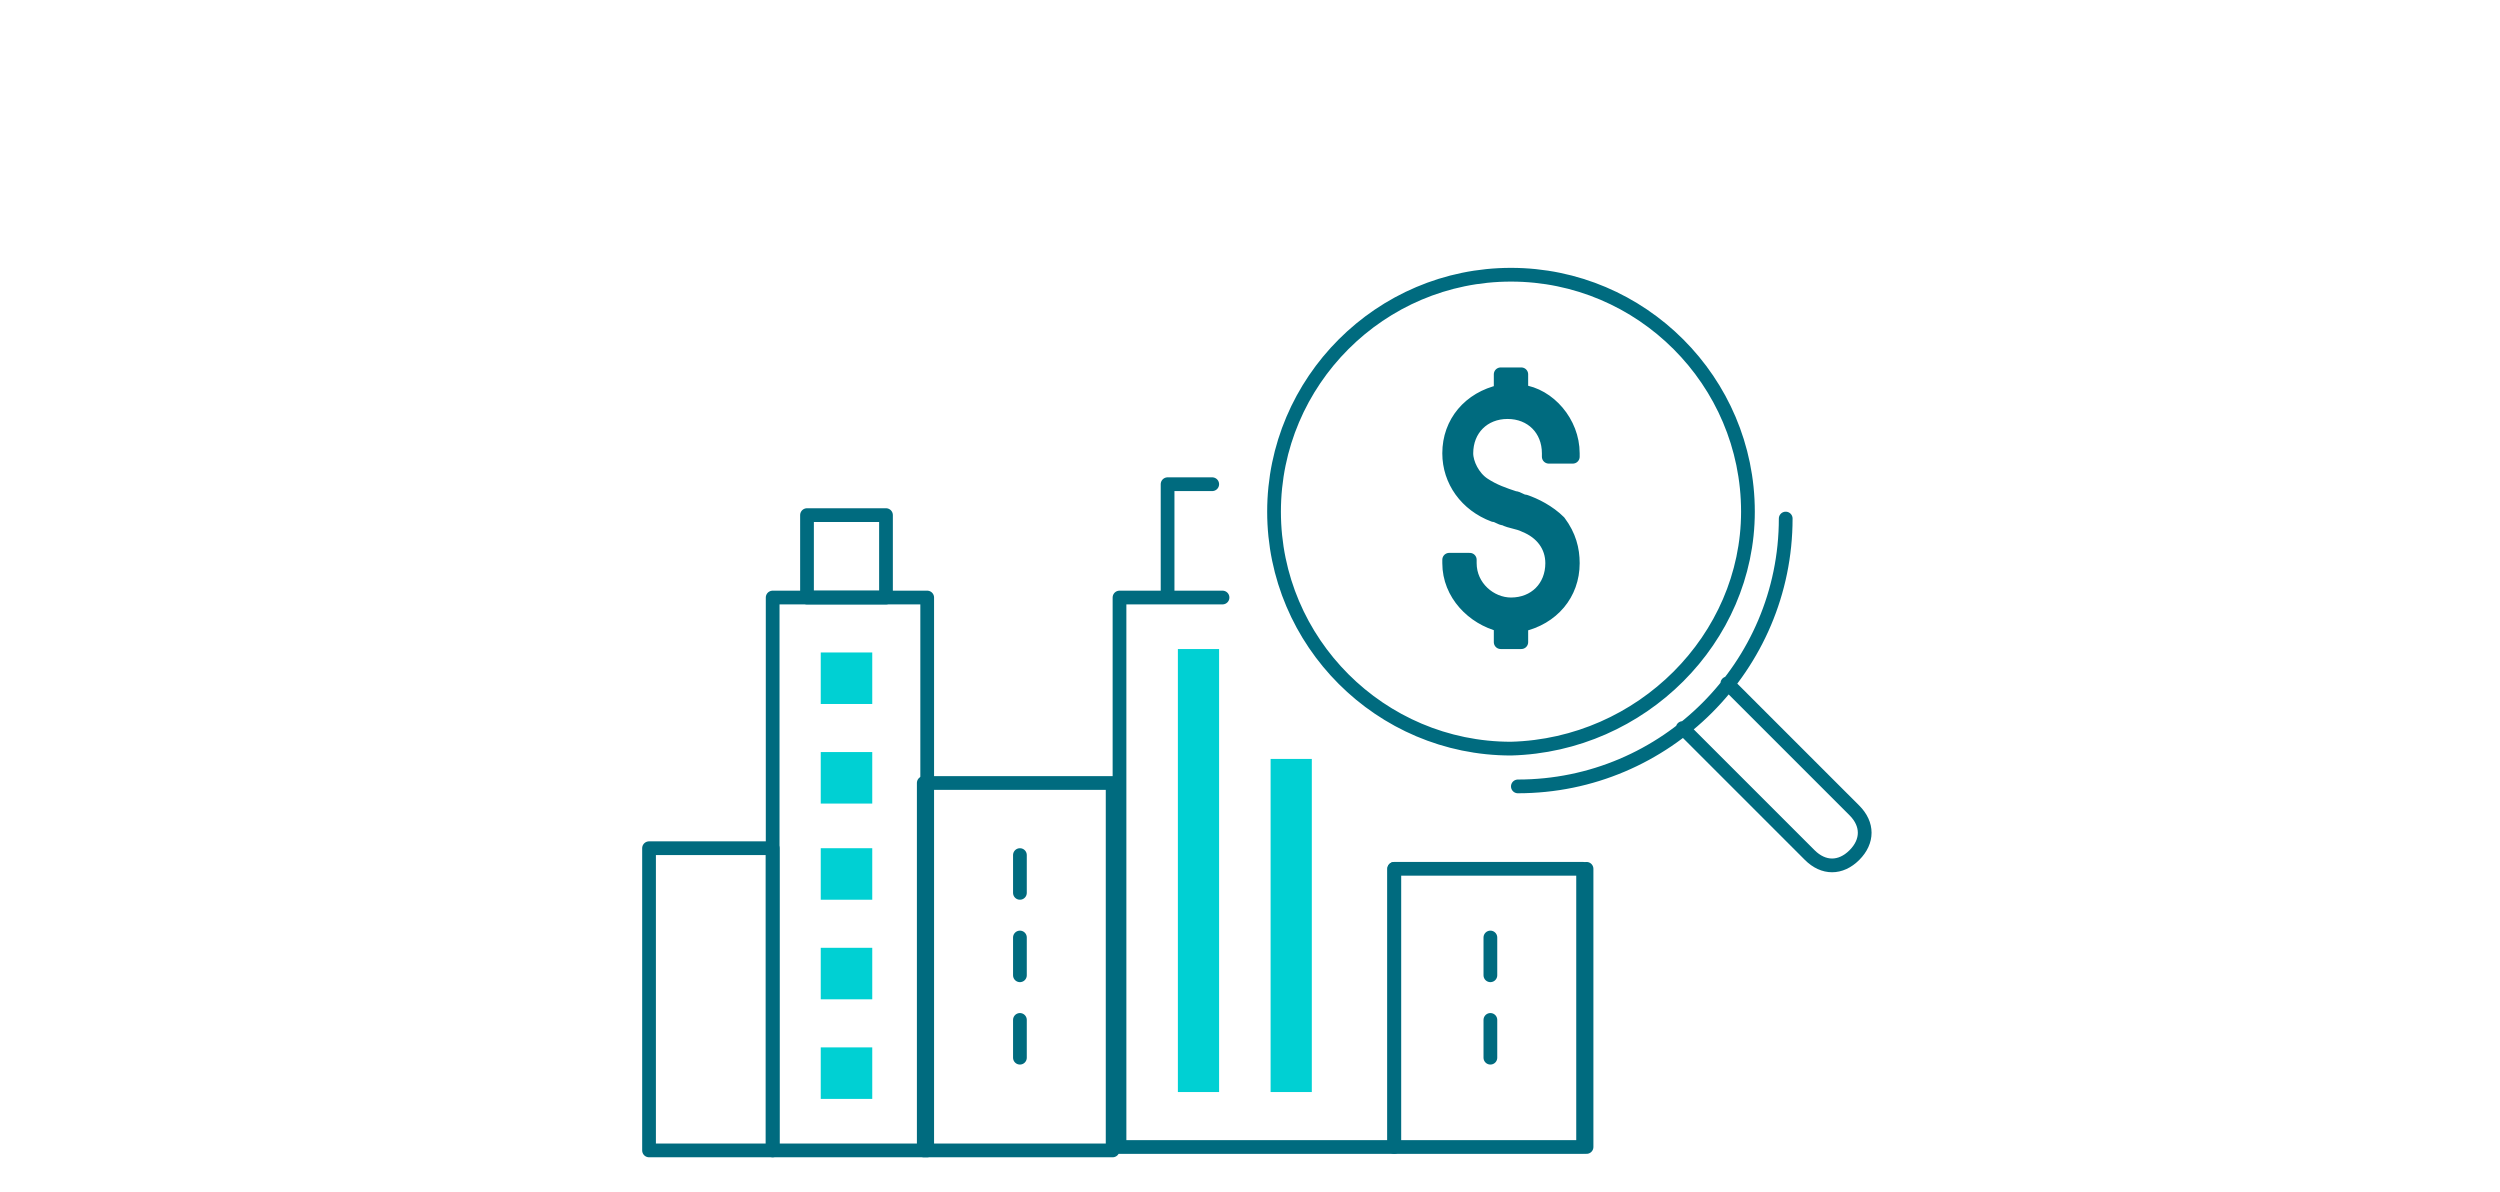 <?xml version="1.0" encoding="UTF-8"?>
<!-- Generator: Adobe Illustrator 22.1.0, SVG Export Plug-In . SVG Version: 6.00 Build 0)  -->
<svg xmlns="http://www.w3.org/2000/svg" xmlns:xlink="http://www.w3.org/1999/xlink" id="Ebene_1" x="0px" y="0px" viewBox="0 0 72.8 34.7" xml:space="preserve">
<g>
	<path fill="none" stroke="#006B7F" stroke-width="0.4" stroke-linecap="round" stroke-linejoin="round" stroke-miterlimit="10" d="   M40.6,25.3v8.1h-8V17.4h3 M35.3,14.1H34v3.3"></path>
</g>
<rect x="23.5" y="15" fill="none" stroke="#006B7F" stroke-width="0.4" stroke-linecap="round" stroke-linejoin="round" stroke-miterlimit="10" width="2.3" height="2.4"></rect>
<g>
	
		<rect x="18.9" y="24.7" fill="none" stroke="#006B7F" stroke-width="0.4" stroke-linecap="round" stroke-linejoin="round" stroke-miterlimit="10" width="3.6" height="8.8"></rect>
	
		<rect x="22.5" y="17.4" fill="none" stroke="#006B7F" stroke-width="0.4" stroke-linecap="round" stroke-linejoin="round" stroke-miterlimit="10" width="4.5" height="16.1"></rect>
	<path fill="none" stroke="#006B7F" stroke-width="0.4" stroke-linecap="round" stroke-linejoin="round" stroke-miterlimit="10" d="   M46.2,25.3v8.1V25.3z"></path>
</g>
<line fill="none" stroke="#006B7F" stroke-width="0.4" stroke-linecap="round" stroke-linejoin="round" stroke-miterlimit="10" x1="43.4" y1="30.8" x2="43.4" y2="29.7"></line>
<line fill="none" stroke="#006B7F" stroke-width="0.4" stroke-linecap="round" stroke-linejoin="round" stroke-miterlimit="10" x1="43.4" y1="28.4" x2="43.4" y2="27.3"></line>
<line fill="none" stroke="#006B7F" stroke-width="0.4" stroke-linecap="round" stroke-linejoin="round" stroke-miterlimit="10" x1="29.7" y1="30.8" x2="29.7" y2="29.7"></line>
<line fill="none" stroke="#006B7F" stroke-width="0.4" stroke-linecap="round" stroke-linejoin="round" stroke-miterlimit="10" x1="29.7" y1="28.4" x2="29.7" y2="27.3"></line>
<line fill="none" stroke="#006B7F" stroke-width="0.4" stroke-linecap="round" stroke-linejoin="round" stroke-miterlimit="10" x1="29.7" y1="26" x2="29.7" y2="24.9"></line>
<g>
	
		<rect x="26.9" y="22.8" fill="none" stroke="#006B7F" stroke-width="0.4" stroke-linecap="round" stroke-linejoin="round" stroke-miterlimit="10" width="5.5" height="10.7"></rect>
	
		<rect x="40.6" y="25.3" fill="none" stroke="#006B7F" stroke-width="0.4" stroke-linecap="round" stroke-linejoin="round" stroke-miterlimit="10" width="5.5" height="8.1"></rect>
</g>
<rect x="23.9" y="19" fill="#00D0D3" width="1.5" height="1.5"></rect>
<rect x="23.9" y="21.9" fill="#00D0D3" width="1.5" height="1.5"></rect>
<rect x="23.9" y="24.7" fill="#00D0D3" width="1.5" height="1.5"></rect>
<rect x="23.9" y="27.6" fill="#00D0D3" width="1.5" height="1.5"></rect>
<rect x="23.9" y="30.5" fill="#00D0D3" width="1.5" height="1.5"></rect>
<rect x="34.3" y="18.9" fill="#00D0D3" width="1.2" height="12.9"></rect>
<rect x="37" y="22.1" fill="#00D0D3" width="1.2" height="9.7"></rect>
<g>
	<path fill="none" stroke="#006B7F" stroke-width="0.4" stroke-linecap="round" stroke-linejoin="round" stroke-miterlimit="10" d="   M50.9,14.9c0-3.8-3.1-6.9-6.9-6.9c-3.8,0-6.9,3.1-6.9,6.9s3.1,6.9,6.9,6.9C47.8,21.7,50.9,18.6,50.9,14.9z M44.2,22.9   c4.3,0,7.8-3.5,7.8-7.8 M50.3,19.9l3.7,3.7c0.4,0.4,0.4,0.9,0,1.3c-0.4,0.4-0.9,0.4-1.3,0l-3.7-3.7"></path>
	<path fill="#006B7F" d="M45.8,13.3v-0.1c0-0.9-0.7-1.7-1.5-1.8v-0.5h-0.6v0.5c-0.9,0.2-1.5,0.9-1.5,1.8c0,0.8,0.5,1.5,1.3,1.8   c0.1,0,0.2,0.1,0.3,0.1c0.2,0.1,0.4,0.1,0.6,0.2c0.5,0.2,0.8,0.6,0.8,1.1c0,0.7-0.5,1.2-1.2,1.2c-0.6,0-1.2-0.5-1.2-1.2l0-0.1h-0.6   l0,0.1c0,0.9,0.7,1.6,1.5,1.8v0.5h0.6v-0.5c0.9-0.2,1.5-0.9,1.5-1.8c0-0.4-0.1-0.8-0.4-1.2c-0.3-0.3-0.7-0.5-1-0.6   c-0.1,0-0.2-0.1-0.3-0.1c-0.3-0.1-0.6-0.2-0.9-0.4c-0.3-0.2-0.5-0.6-0.5-0.9c0-0.7,0.5-1.2,1.2-1.2c0.7,0,1.2,0.5,1.2,1.2v0.1H45.8   z"></path>
	<path fill="none" stroke="#006B7F" stroke-width="0.4" stroke-linecap="round" stroke-linejoin="round" stroke-miterlimit="10" d="   M45.8,13.3v-0.1c0-0.9-0.7-1.7-1.5-1.8v-0.5h-0.6v0.5c-0.9,0.2-1.5,0.9-1.5,1.8c0,0.8,0.5,1.5,1.3,1.8c0.1,0,0.2,0.1,0.3,0.1   c0.2,0.1,0.4,0.1,0.6,0.2c0.5,0.2,0.8,0.6,0.8,1.1c0,0.7-0.5,1.2-1.2,1.2c-0.6,0-1.2-0.5-1.2-1.2l0-0.1h-0.6l0,0.1   c0,0.9,0.7,1.6,1.5,1.8v0.5h0.6v-0.5c0.9-0.2,1.5-0.9,1.5-1.8c0-0.4-0.1-0.8-0.4-1.2c-0.3-0.3-0.7-0.5-1-0.6   c-0.1,0-0.2-0.1-0.3-0.1c-0.3-0.1-0.6-0.2-0.9-0.4c-0.3-0.2-0.5-0.6-0.5-0.9c0-0.7,0.5-1.2,1.2-1.2c0.7,0,1.2,0.5,1.2,1.2v0.1H45.8   z"></path>
</g>
</svg>
